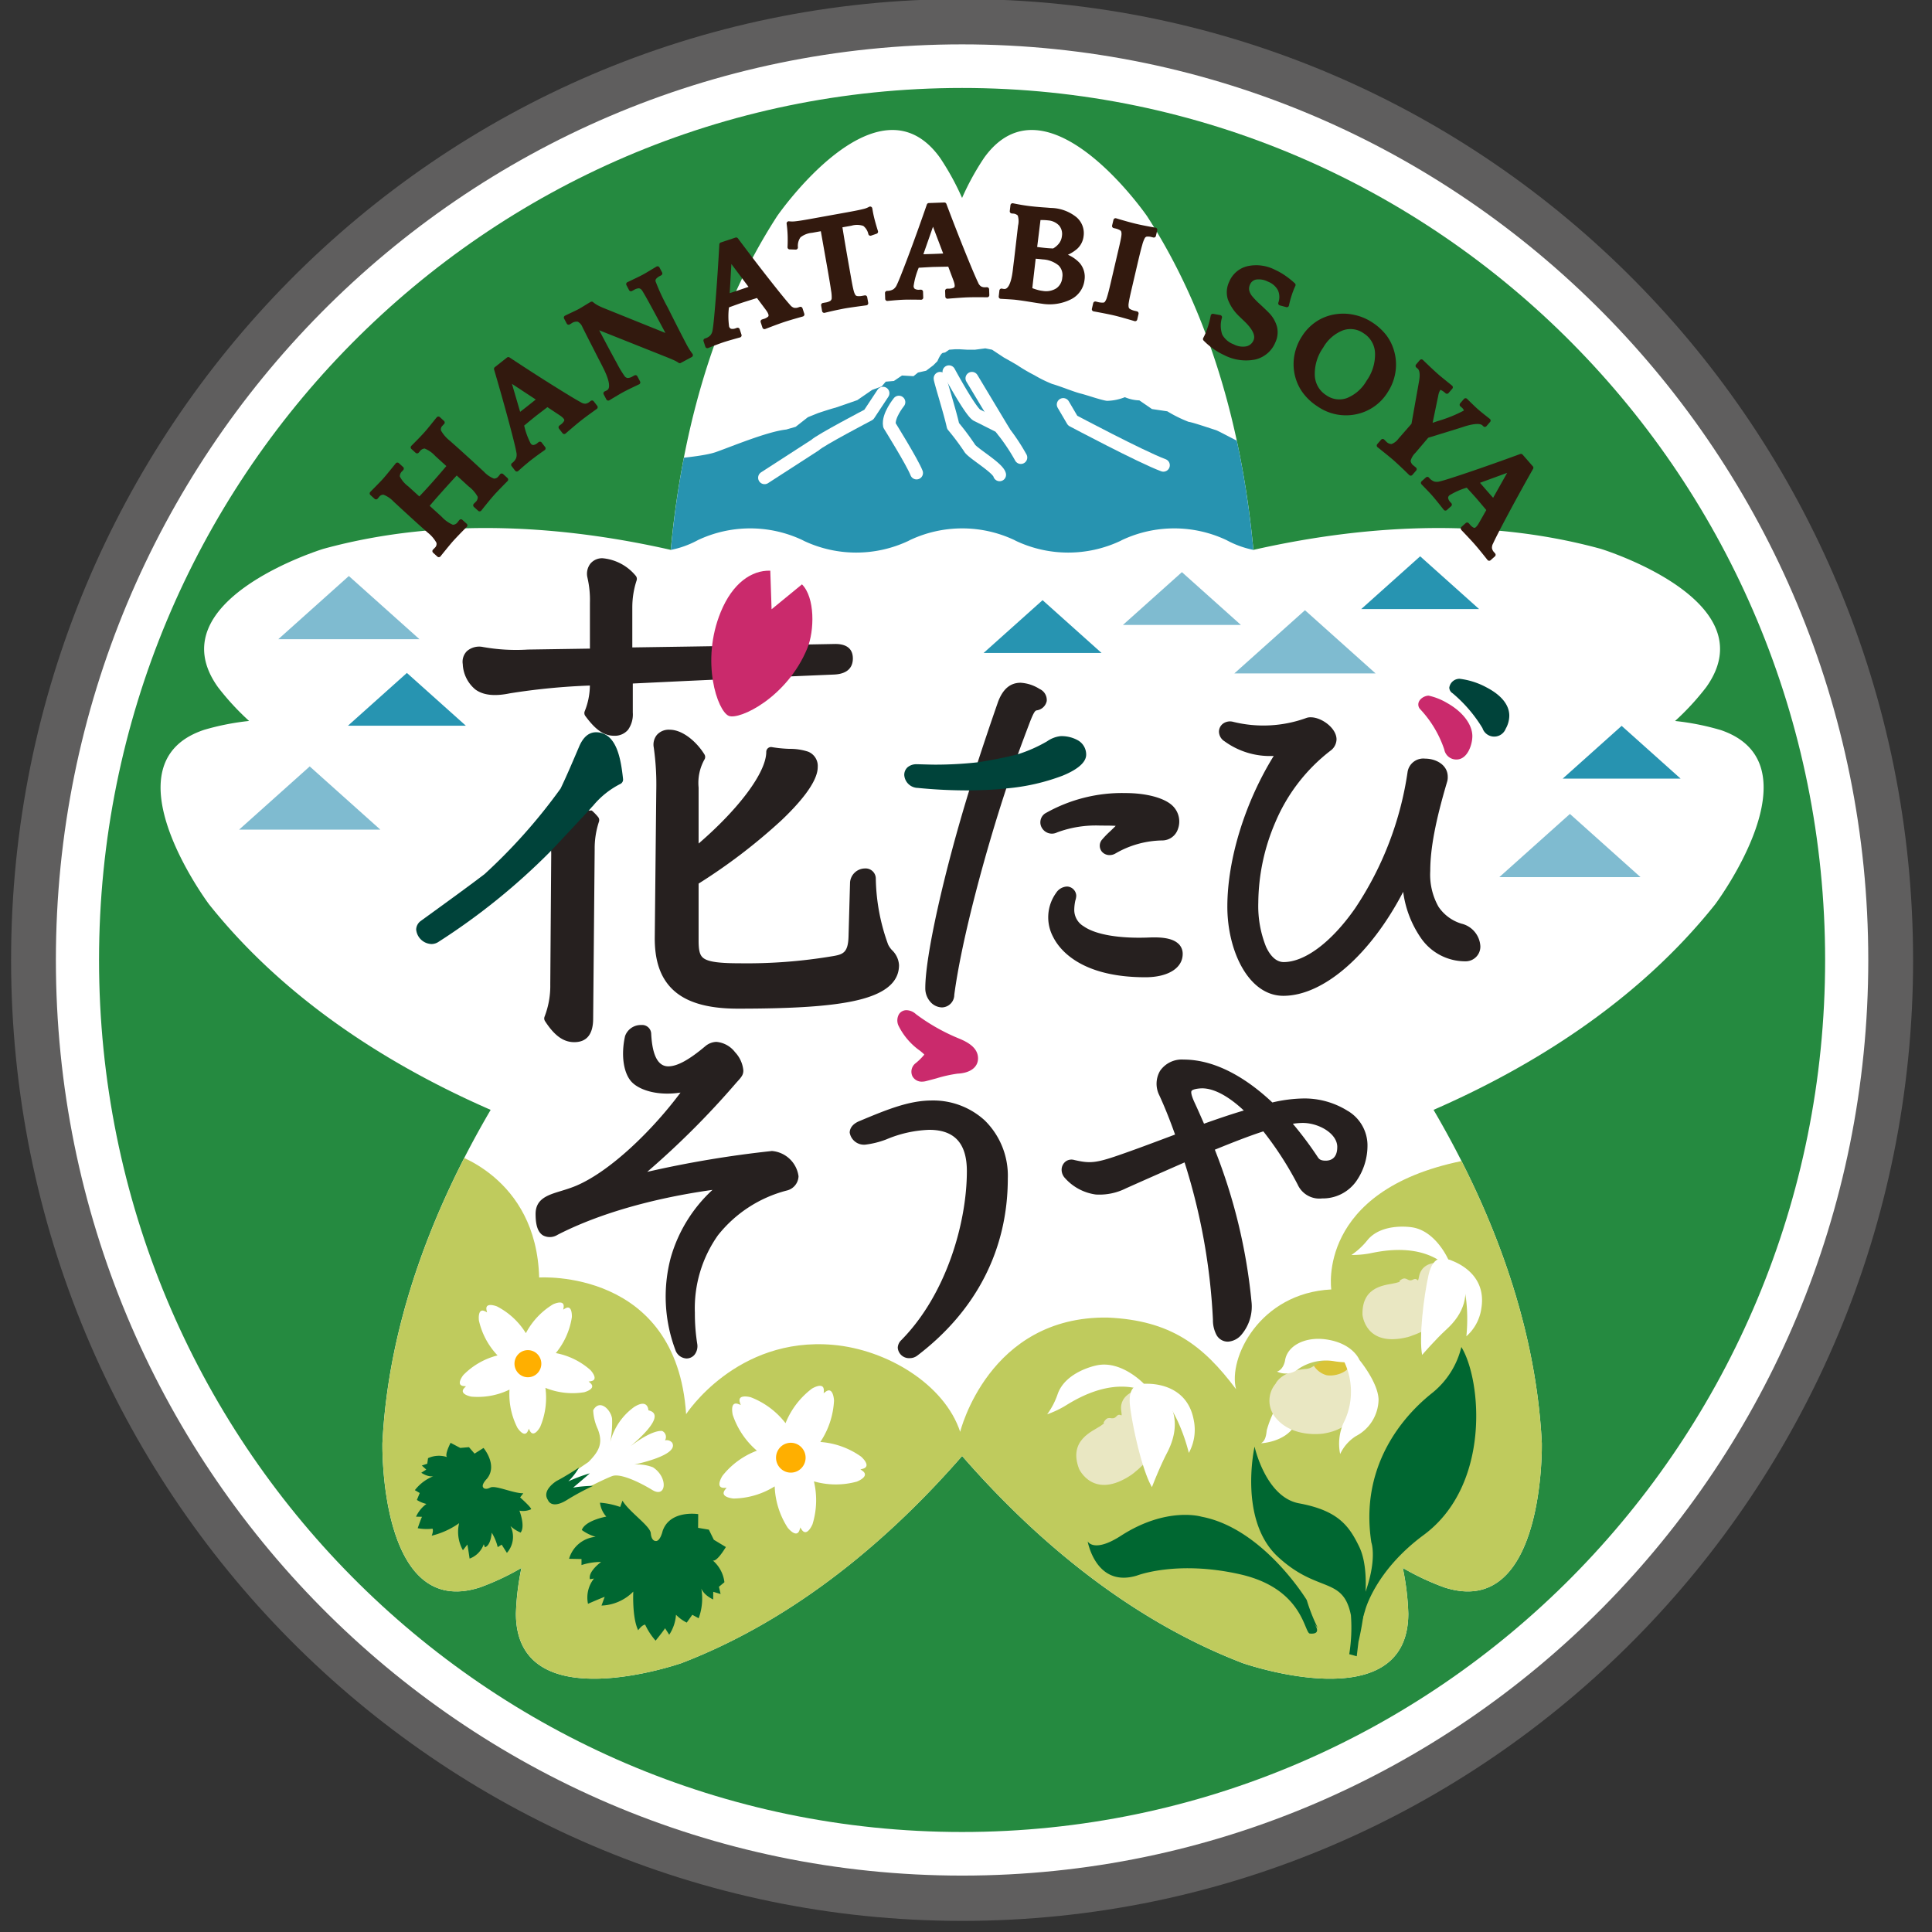 <svg xmlns="http://www.w3.org/2000/svg" xmlns:xlink="http://www.w3.org/1999/xlink" width="232" height="232" viewBox="0 0 232 232">
  <rect x="0" y="0" width="232" height="232" fill="#333333" stroke="none"/>
  <defs>
    <clipPath id="clip-path">
      <rect id="長方形_16" data-name="長方形 16" width="232" height="232" transform="translate(784 140)" fill="none" stroke="red" stroke-width="1"/>
    </clipPath>
    <clipPath id="clip-path-2">
      <path id="パス_645" data-name="パス 645" d="M45.439,120.074c0,61.093,49.016,110.618,109.482,110.618S264.4,181.166,264.4,120.074,215.385,9.454,154.921,9.454,45.439,58.979,45.439,120.074" transform="translate(-45.439 -9.454)" fill="none"/>
    </clipPath>
    <clipPath id="clip-path-3">
      <rect id="長方形_14" data-name="長方形 14" width="268.505" height="240.037" fill="none"/>
    </clipPath>
    <clipPath id="clip-path-4">
      <path id="パス_690" data-name="パス 690" d="M173.3,35.928a31.213,31.213,0,0,0-2.659,4.839,31.215,31.215,0,0,0-2.659-4.839c-7.522-10.425-19.551,7.022-19.551,7.022-8.222,12.714-11.594,27.438-12.774,40.078-12.269-2.78-27.188-4.1-41.712-.124,0,0-20.14,6.165-12.654,16.616a30.994,30.994,0,0,0,3.732,4.051,30.5,30.5,0,0,0-5.376,1.06c-12.138,4.005.565,20.957.565,20.957,9.438,11.846,22.276,19.644,33.82,24.685-6.406,10.931-12.256,24.858-13,40.041,0,0-.421,21.259,11.73,17.294a30.65,30.65,0,0,0,4.967-2.334,31.37,31.37,0,0,0-.664,5.494c.02,12.9,19.9,5.933,19.9,5.933,14.064-5.407,25.368-15.331,33.68-24.864,8.311,9.533,19.616,19.457,33.68,24.864,0,0,19.881,6.969,19.9-5.933a31.37,31.37,0,0,0-.664-5.494,30.628,30.628,0,0,0,4.967,2.334c12.151,3.965,11.73-17.294,11.73-17.294-.747-15.183-6.6-29.11-13-40.041,11.545-5.041,24.382-12.839,33.82-24.685,0,0,12.7-16.952.566-20.957a30.5,30.5,0,0,0-5.377-1.06,30.983,30.983,0,0,0,3.733-4.051C267.476,89.069,247.336,82.9,247.336,82.9c-14.524-3.974-29.444-2.656-41.714.124-1.181-12.64-4.553-27.364-12.774-40.078,0,0-7.131-10.343-13.846-10.344-2.006,0-3.975.923-5.705,3.321" transform="translate(-74.39 -32.607)" fill="none"/>
    </clipPath>
  </defs>
  <g id="マスクグループ_1" data-name="マスクグループ 1" transform="translate(-784 -140)" clip-path="url(#clip-path)">
    <g id="グループ_54" data-name="グループ 54" transform="translate(767.77 139.887)">
      <g id="グループ_47" data-name="グループ 47" transform="translate(21.691 4.56)">
        <g id="グループ_46" data-name="グループ 46" clip-path="url(#clip-path-2)">
          <path id="パス_644" data-name="パス 644" d="M268.464,201.688a20.987,20.987,0,0,0-41.8-.264C210.393,202.411,197.5,216.171,197.5,233a31.993,31.993,0,0,0,3.235,14.071,30.5,30.5,0,0,0-22.385,23.189A14.5,14.5,0,0,0,162,274.633a24.11,24.11,0,0,0-37.388,2.588,29.413,29.413,0,0,0-39.968-1.655c-.739-13.728-10.233-23.924-24.229-25.114,3.905-5.2,6.129-13.932,6.129-19.053A27.781,27.781,0,0,0,38.91,203.474q-1.066,0-2.112.081c.011-.283.018-.568.018-.853a20.255,20.255,0,0,0-20.15-20.36,20,20,0,0,0-14.7,6.432L0,218.563.823,333.632h94.09a30.565,30.565,0,0,0,13.884,0H268.5V201.7Z" transform="translate(-21.691 -98.953)" fill="#95b785"/>
        </g>
      </g>
      <g id="グループ_49" data-name="グループ 49">
        <g id="グループ_48" data-name="グループ 48" clip-path="url(#clip-path-3)">
          <path id="パス_646" data-name="パス 646" d="M265.182,115.39c0,63.728-51.13,115.389-114.2,115.389s-114.2-51.662-114.2-115.389S87.908,0,150.98,0s114.2,51.662,114.2,115.389" transform="translate(-19.221 -0.001)" fill="#5f5e5e"/>
          <path id="パス_647" data-name="パス 647" d="M265.694,121.229c0,60.723-48.719,109.95-108.818,109.95S48.057,181.952,48.057,121.229s48.72-109.95,108.818-109.95,108.818,49.226,108.818,109.95" transform="translate(-25.116 -5.839)" fill="#fff"/>
          <path id="パス_648" data-name="パス 648" d="M266.185,126.848c0,57.832-46.4,104.714-103.637,104.714S58.912,184.68,58.912,126.848s46.4-104.714,103.636-104.714S266.185,69.016,266.185,126.848" transform="translate(-30.789 -11.458)" fill="#258a40"/>
          <path id="パス_649" data-name="パス 649" d="M261.633,104.631a30.5,30.5,0,0,0-5.376-1.06,31,31,0,0,0,3.732-4.051C267.476,89.069,247.336,82.9,247.336,82.9c-14.525-3.974-29.444-2.656-41.714.124-1.181-12.64-4.553-27.364-12.774-40.078,0,0-12.029-17.447-19.551-7.022a31.161,31.161,0,0,0-2.659,4.839,31.215,31.215,0,0,0-2.659-4.839c-7.522-10.425-19.551,7.022-19.551,7.022-8.221,12.714-11.594,27.438-12.774,40.077-12.27-2.779-27.188-4.1-41.712-.123,0,0-20.14,6.165-12.654,16.616a31,31,0,0,0,3.732,4.051,30.513,30.513,0,0,0-5.377,1.06c-12.138,4.006.566,20.957.566,20.957,9.438,11.846,22.276,19.644,33.82,24.685-6.407,10.931-12.257,24.858-13,40.041,0,0-.421,21.259,11.729,17.294a30.628,30.628,0,0,0,4.967-2.334,31.391,31.391,0,0,0-.664,5.494c.02,12.9,19.9,5.933,19.9,5.933,14.063-5.407,25.368-15.331,33.68-24.864,8.311,9.533,19.616,19.457,33.68,24.864,0,0,19.881,6.969,19.9-5.933a31.431,31.431,0,0,0-.664-5.494,30.651,30.651,0,0,0,4.967,2.334c12.151,3.965,11.73-17.294,11.73-17.294-.748-15.183-6.6-29.11-13-40.041,11.544-5.041,24.382-12.839,33.82-24.685,0,0,12.7-16.951.566-20.957" transform="translate(-38.879 -16.88)" fill="#fff"/>
        </g>
      </g>
      <g id="グループ_51" data-name="グループ 51" transform="translate(35.511 15.727)">
        <g id="グループ_50" data-name="グループ 50" clip-path="url(#clip-path-4)">
          <path id="パス_650" data-name="パス 650" d="M235.311,288.228c-17.5,3.569-15.692,15.427-15.692,15.427-8.611.428-12.422,8.272-11.434,11.981-3.953-5.278-7.854-8.274-15.434-8.606-14.3-.19-17.695,13.722-17.695,13.722-1.88-5.688-8.767-9.873-15.26-10.444-11.617-1.021-17.65,8.323-17.65,8.323-1.151-17.542-17.648-16.411-17.648-16.411-.324-12.214-10.6-14.972-10.6-14.972-13.256,3.267-32.17,12.694-30.518,17.118,23.729,63.52,92.01,63.119,92.01,63.119,70.249-3.4,89.912-51.35,89.447-65.4-.575-17.367-29.528-13.858-29.528-13.858" transform="translate(-79.036 -164.428)" fill="#bfcb5d"/>
          <path id="パス_651" data-name="パス 651" d="M177.507,360.472s3.408-1.745,4.348-2.073,3.108.655,4.794,1.679,1.927-1.516.079-2.722a5.04,5.04,0,0,0-3.446-.086s6.683-1.145,5.757-2.858a.843.843,0,0,0-.873-.29.794.794,0,0,0-.315-1.122s-1.264-.378-4.787,2.6c0,0,5.913-4.458,3.11-5.09,0,0-.023-1.471-1.721-.391a7.483,7.483,0,0,0-2.857,4.192,12.305,12.305,0,0,0,.219-2.784c-.115-1.042-1.473-2.463-2.268-1.023a5.938,5.938,0,0,0,.56,2.275c.628,1.657.2,2.6-1.135,3.941l-2.781,1.9Z" transform="translate(-127.596 -196.769)" fill="#fff"/>
          <path id="パス_652" data-name="パス 652" d="M171.614,369.507s.363,1.127,2.183.051a29.967,29.967,0,0,1,3.237-1.754,15.372,15.372,0,0,0-2.4.213s1.467-1.231,2.006-1.719a19.388,19.388,0,0,0-2.58.963,7.546,7.546,0,0,0,1.285-1.655s-1.8,1.165-2.647,1.58c0,0-1.908,1.124-1.082,2.322" transform="translate(-125.094 -204.991)" fill="#006731"/>
          <path id="パス_653" data-name="パス 653" d="M146.6,364.853s.2.285.814-.031,2.74.7,3.965.685l-.383.495s1.333,1.179,1.328,1.42a2.322,2.322,0,0,1-1.41.172s.735,1.871.145,2.632a4.181,4.181,0,0,1-1.217-.78,2.911,2.911,0,0,1-.432,3.219l-.629-.99-.475.3a5.97,5.97,0,0,0-.719-1.736s-.09,1.525-.812,1.751l-.145-.361a2.838,2.838,0,0,1-1.7,1.723s-.208-1.455-.27-1.688l-.531.684a4.5,4.5,0,0,1-.457-3.248,9.573,9.573,0,0,1-3.294,1.5s.241-.546.1-.839a6.068,6.068,0,0,1-1.778-.058s.378-1.112.517-1.371l-.717-.015a3.835,3.835,0,0,1,1.247-1.529,3.708,3.708,0,0,1-1.147-.479l.343-.833-.586-.341a5.27,5.27,0,0,1,2.544-1.791s-.593.451-1.773-.3l.6-.383-.535-.485.655-.218.091-.665a3.1,3.1,0,0,1,2.337-.113s-.478-.011.371-1.732l1.164.615,1.044-.093.672.777,1.076-.682s1.745,2.058.41,3.7c0,0-.762.747-.415,1.083" transform="translate(-107.821 -201.805)" fill="#006731"/>
          <path id="パス_654" data-name="パス 654" d="M187.476,378.68s-.445-.034-.513-.918-2.594-2.555-3.4-3.915l-.277.755a9.432,9.432,0,0,0-2.427-.512,3.048,3.048,0,0,0,.76,1.671s-2.517.446-2.942,1.608a5.361,5.361,0,0,0,1.661.819,3.665,3.665,0,0,0-3.189,2.638l1.492.03,0,.725a7.463,7.463,0,0,1,2.359-.372s-1.588,1.123-1.348,2.072l.488-.082a3.674,3.674,0,0,0-.719,3.033s1.712-.747,2.005-.835l-.383,1.046a5.627,5.627,0,0,0,3.817-1.676s-.159,3.111.586,4.644c0,0,.428-.633.837-.678a7.949,7.949,0,0,0,1.256,1.923s.949-1.164,1.135-1.491l.5.781a4.954,4.954,0,0,0,.815-2.4,4.777,4.777,0,0,0,1.288.944l.671-.938.762.417a6.89,6.89,0,0,0,.227-4.01s-.089.957,1.514,1.755l.011-.921.883.264-.2-.869.658-.546a4.069,4.069,0,0,0-1.446-2.655s.332.521,1.622-1.572l-1.445-.871-.6-1.215-1.292-.219.014-1.646s-3.4-.544-4.275,2.033c0,0-.3,1.342-.892,1.186" transform="translate(-128.094 -209.257)" fill="#006731"/>
          <path id="パス_655" data-name="パス 655" d="M162.417,325.179a2.367,2.367,0,0,0-.331.2,2.448,2.448,0,0,0,.06-.385c.037-.891-1.282-.258-1.282-.258a8.855,8.855,0,0,0-3.26,3.463,8.821,8.821,0,0,0-3.48-3.219s-1.358-.542-1.261.345a2.4,2.4,0,0,0,.085.38,2.375,2.375,0,0,0-.344-.176c-.828-.311-.639,1.152-.639,1.152a8.889,8.889,0,0,0,2.237,4.188,8.754,8.754,0,0,0-4.1,2.348s-.929,1.138-.064,1.319a2.376,2.376,0,0,0,.384.035,2.4,2.4,0,0,0-.272.276c-.548.7.887.969.887.969a8.675,8.675,0,0,0,4.6-.842,8.869,8.869,0,0,0,.947,4.576s.783,1.244,1.221.47a2.464,2.464,0,0,0,.152-.358,2.356,2.356,0,0,0,.176.347c.489.743,1.187-.553,1.187-.553a8.929,8.929,0,0,0,.629-4.691,8.671,8.671,0,0,0,4.656.525s1.413-.369.819-1.028a2.393,2.393,0,0,0-.29-.257,2.338,2.338,0,0,0,.38-.062c.851-.24-.154-1.311-.154-1.311a8.662,8.662,0,0,0-4.163-2.042,8.88,8.88,0,0,0,1.928-4.306s.09-1.473-.715-1.105m-5.527,6.347a.553.553,0,0,0,.166-.5.539.539,0,0,0,.52-.041.925.925,0,0,0,.127-.1.905.905,0,0,0,.121.085.54.54,0,0,0,.522,0,.553.553,0,0,0,.2.488s.02.016.058.042a.948.948,0,0,0-.041.136.479.479,0,0,1-.241.846.108.108,0,0,1-.162.128.471.471,0,0,1-.87.03.877.877,0,0,0-.141.007.618.618,0,0,0-.026-.067.544.544,0,0,0-.419-.314.555.555,0,0,0,.122-.513.913.913,0,0,0-.052-.137.887.887,0,0,0,.116-.089" transform="translate(-113.736 -183.721)" fill="#fff"/>
          <path id="パス_656" data-name="パス 656" d="M166.3,337a1.64,1.64,0,0,1-.28,2.286A1.6,1.6,0,0,1,163.76,339a1.64,1.64,0,0,1,.279-2.286A1.6,1.6,0,0,1,166.3,337" transform="translate(-120.919 -189.858)" fill="#ffaf00"/>
          <path id="パス_657" data-name="パス 657" d="M232.237,355.536a2.636,2.636,0,0,0-.347-.247,2.658,2.658,0,0,0,.41-.111c.9-.362-.317-1.417-.317-1.417a9.6,9.6,0,0,0-4.9-1.762,9.833,9.833,0,0,0,1.645-4.975s-.069-1.622-.908-1.127a2.614,2.614,0,0,0-.339.257,2.676,2.676,0,0,0,.021-.428c-.062-.979-1.432-.132-1.432-.132a9.753,9.753,0,0,0-3.165,4.146,9.664,9.664,0,0,0-4.168-3.11s-1.548-.435-1.341.524a2.628,2.628,0,0,0,.137.406,2.591,2.591,0,0,0-.4-.152c-.941-.245-.567,1.335-.567,1.335a9.721,9.721,0,0,0,2.9,4.3,9.571,9.571,0,0,0-4.129,3.01s-.888,1.352.079,1.45a2.6,2.6,0,0,0,.424-.006,2.564,2.564,0,0,0-.266.334c-.52.829,1.081.957,1.081.957a9.563,9.563,0,0,0,4.948-1.46,9.8,9.8,0,0,0,1.561,4.964s1,1.271,1.39.372a2.672,2.672,0,0,0,.125-.41,2.592,2.592,0,0,0,.232.359c.62.756,1.235-.743,1.235-.743a9.772,9.772,0,0,0,.169-5.142,9.54,9.54,0,0,0,5.146.031s1.505-.568.78-1.221m-8.788-2.772a.6.6,0,0,0,.572-.055.608.608,0,0,0,.274.51,1.021,1.021,0,0,0,.161.081.985.985,0,0,0-.031.161.528.528,0,0,1-.167.953.774.774,0,0,0-.015.077,1.019,1.019,0,0,0-.154.02.518.518,0,0,1-.949.134.929.929,0,0,0-.139.021.946.946,0,0,0-.061-.129.6.6,0,0,0-.5-.294.611.611,0,0,0,.075-.576,1.039,1.039,0,0,0-.069-.139.737.737,0,0,0,.054-.056.61.61,0,0,0,.125-.566.6.6,0,0,0,.565-.106.944.944,0,0,0,.114-.114.963.963,0,0,0,.14.079" transform="translate(-147.857 -194.455)" fill="#fff"/>
          <path id="パス_658" data-name="パス 658" d="M232.556,362.07a1.765,1.765,0,0,1-2.4.739,1.8,1.8,0,0,1-.732-2.425,1.764,1.764,0,0,1,2.4-.739,1.8,1.8,0,0,1,.732,2.424" transform="translate(-155.307 -201.796)" fill="#ffaf00"/>
          <path id="パス_659" data-name="パス 659" d="M334.795,390.429s1.082,1.35-.506,1.21c-.7-.062-.779-5.4-8.387-7.117s-12.38.154-12.38.154c-4.941,1.5-5.916-4.106-5.916-4.106s.725,1.436,4-.677c5.512-3.552,9.674-2.286,9.674-2.286,7.406,1.4,12.634,10.006,12.634,10.006a21.724,21.724,0,0,0,1.334,3.374" transform="translate(-196.277 -211.091)" fill="#006731"/>
          <path id="パス_660" data-name="パス 660" d="M375.614,367.23s1.185-4.741,7.034-9.062c8.087-5.974,6.953-18.619,4.529-22.575a10.1,10.1,0,0,1-3.385,5.423c-1.42,1.14-9.108,7.185-7.423,18.05,0,0,.743,2.016-.816,6.246l-1.559,4.23.923.027Z" transform="translate(-230.973 -189.454)" fill="#006731"/>
          <path id="パス_661" data-name="パス 661" d="M361.627,383.814s1.909-7.635.085-11.4c-1.216-2.51-2.536-4.344-7.22-5.208-4.017-.741-5.345-6.81-5.345-6.81s-1.978,8.822,2.815,13.241,7.8,2.293,8.754,6.993a19.993,19.993,0,0,1-.2,4.69l.9.25Z" transform="translate(-217.776 -202.295)" fill="#006731"/>
          <path id="パス_662" data-name="パス 662" d="M353.381,349.425a12.536,12.536,0,0,0-1.473,3.339c-.1,1.064-.362,1.345-.676,1.547,0,0,2.864-.11,4.054-2.154Z" transform="translate(-219.077 -196.615)" fill="#fff"/>
          <path id="パス_663" data-name="パス 663" d="M365.849,338.356s-1.933.38-2.327,1.531c0,0,2.6,2.866,5.244-.548l-.349-1.221Z" transform="translate(-225.5 -190.761)" fill="#d9c438"/>
          <path id="パス_664" data-name="パス 664" d="M363.362,340.825s2.664,6.263-3.579,7.256c0,0-3.753.594-5.759-1.948a3.165,3.165,0,0,1,.03-4.043s.6-1.464,3.528-1.764a1.776,1.776,0,0,0,1.063-.383,2.663,2.663,0,0,0,1.487,1.117c.928.206,2.668-.264,3.016-1.426Z" transform="translate(-220.154 -191.546)" fill="#e9e7c2"/>
          <path id="パス_665" data-name="パス 665" d="M373.3,338.743s2.232,2.684,2.3,4.748a5.037,5.037,0,0,1-2.717,4.4,5.077,5.077,0,0,0-1.893,2.151,6.068,6.068,0,0,1,.547-4.023,8.37,8.37,0,0,0-.2-7.334Z" transform="translate(-229.339 -191.054)" fill="#fff"/>
          <path id="パス_666" data-name="パス 666" d="M365.13,336.091s-.759-2-4.007-2.464c-2.524-.358-4.647.758-4.921,2.51,0,0-.154,1.1-.971,1.357a2.44,2.44,0,0,0,2.623-.356,5.906,5.906,0,0,1,4.241-.891s2.222.385,3.036-.155" transform="translate(-221.167 -188.402)" fill="#fff"/>
          <path id="パス_667" data-name="パス 667" d="M385.58,309.565s-1.5-3.453-4.377-3.862c0,0-3.587-.6-5.343,1.561a8.554,8.554,0,0,1-1.911,1.764,11.726,11.726,0,0,0,2.092-.17c1.064-.194,5.989-1.453,9.337,1.492Z" transform="translate(-230.949 -173.941)" fill="#fff"/>
          <path id="パス_668" data-name="パス 668" d="M383.534,316.216c-.207,1.031-.084.06-.729.4s-.741-.422-1.4-.011.347.133-.657.411-4.088.208-4.015,3.8c0,0,.3,4,5.453,2.7,0,0,6.419-1.828,6.117-6.273,0,0,.179-1.534-1.926-2.632,0,0-2.439-.409-2.844,1.608" transform="translate(-232.405 -178.573)" fill="#e9e7c2"/>
          <path id="パス_669" data-name="パス 669" d="M394.736,313.645c-.359-.092-1.793-.748-2.378,1.91s-1.156,7.478-.76,9.555c0,0,1.6-1.861,2.939-3.082,2-1.825,2.974-4.193,1.67-7.019,0,0-.622-1.147-1.471-1.364" transform="translate(-240.105 -178.021)" fill="#fff"/>
          <path id="パス_670" data-name="パス 670" d="M398.315,313.793s4.735,1.242,3.972,5.88a5.467,5.467,0,0,1-1.8,3.347s.833-6.861-2.169-9.227" transform="translate(-243.684 -178.169)" fill="#fff"/>
          <path id="パス_671" data-name="パス 671" d="M310.135,348.7c.16,1.088-.061.09-.576.655s-.878-.148-1.379.492.388.006-.5.641-3.947,1.676-2.609,5.176c0,0,1.706,3.823,6.315.695,0,0,5.666-4.107,3.8-8.369,0,0-.365-1.572-2.822-1.895,0,0-2.542.476-2.23,2.605" transform="translate(-194.776 -194.891)" fill="#e9e7c2"/>
          <path id="パス_672" data-name="パス 672" d="M319.888,344.759c-.386.039-2.027-.09-1.665,2.734s1.5,7.768,2.622,9.668c0,0,.921-2.407,1.8-4.088,1.319-2.513,1.446-5.194-.833-7.5a3.145,3.145,0,0,0-1.928-.812" transform="translate(-201.798 -194.196)" fill="#fff"/>
          <path id="パス_673" data-name="パス 673" d="M309.038,342.282s-2.689-2.857-5.666-2.222c0,0-3.739.7-4.7,3.458a9.038,9.038,0,0,1-1.257,2.423,12.326,12.326,0,0,0,2-.92c.978-.574,5.376-3.585,9.707-1.894Z" transform="translate(-190.949 -191.719)" fill="#fff"/>
          <path id="パス_674" data-name="パス 674" d="M321.767,344.752s5.093-.484,5.979,4.352a5.749,5.749,0,0,1-.593,3.94s-1.6-7.046-5.386-8.292" transform="translate(-203.678 -194.188)" fill="#fff"/>
          <path id="パス_675" data-name="パス 675" d="M323.562,142.679l-7.079,6.337h14.159Z" transform="translate(-200.916 -89.588)" fill="#7fbbd0"/>
          <path id="パス_676" data-name="パス 676" d="M383.494,138.736l-7.079,6.337h14.159Z" transform="translate(-232.238 -87.547)" fill="#2794b1"/>
          <path id="パス_677" data-name="パス 677" d="M288.511,149.657l-7.079,6.337H295.59Z" transform="translate(-182.597 -93.201)" fill="#2794b1"/>
          <path id="パス_678" data-name="パス 678" d="M434.177,180.948l-7.079,6.337h14.159Z" transform="translate(-258.727 -109.399)" fill="#2793b0"/>
          <path id="パス_679" data-name="パス 679" d="M112.473,143.643,104,151.231h16.953Z" transform="translate(-89.863 -90.087)" fill="#7fbbd0"/>
          <path id="パス_680" data-name="パス 680" d="M352.988,152.157l-8.477,7.588h16.953Z" transform="translate(-215.565 -94.495)" fill="#7fbbd0"/>
          <path id="パス_681" data-name="パス 681" d="M102.63,191.048l-8.477,7.588h16.953Z" transform="translate(-84.719 -114.628)" fill="#7fbbd0"/>
          <path id="パス_682" data-name="パス 682" d="M419.636,202.877l-8.477,7.588h16.953Z" transform="translate(-250.397 -120.751)" fill="#7fbbd0"/>
          <path id="パス_683" data-name="パス 683" d="M128.605,167.772l-7.079,6.337h14.159Z" transform="translate(-99.025 -102.578)" fill="#2794b1"/>
          <path id="パス_684" data-name="パス 684" d="M189.4,111.168a11.409,11.409,0,0,0,3.088-1.083l.2-.106a14.716,14.716,0,0,1,12.529,0l.2.106a14.716,14.716,0,0,0,12.529,0l.2-.106a14.716,14.716,0,0,1,12.529,0l.2.106a14.716,14.716,0,0,0,12.529,0l.2-.106a14.716,14.716,0,0,1,12.529,0l.2.106a11.384,11.384,0,0,0,3.068,1.079,125.352,125.352,0,0,1,9.38-8.863,19.286,19.286,0,0,1-2.278-1.205c-.38-.329-1.681-1.206-1.681-1.206a7.556,7.556,0,0,0-1.681-.328,17.582,17.582,0,0,1-2.6-.219c-1.518-.274-5.152-2.411-5.695-2.575s-2.765-.932-3.254-.986a15.915,15.915,0,0,1-2.549-1.261l-1.844-.273-1.519-1.041a4.746,4.746,0,0,1-1.736-.383,6.011,6.011,0,0,1-2.17.438c-.759-.11-2.278-.658-3.145-.877s-2.44-.877-3.417-1.151a15.172,15.172,0,0,1-2.115-1.041,20.12,20.12,0,0,1-2.061-1.206c-.542-.329-1.627-.931-1.627-.931l-1.41-.932-.813-.164-1.247.164h-.922l-.922-.055h-.542l-.705.055-.488.329-.271.055c-.271.055-.651.986-.651.986l-.488.493-.868.658-.976.219-.542.438-1.383-.082-.976.658-.976.082-.488.575-1.139.411-1.79,1.233-2.6.9c-.651.164-2.115.657-2.115.657l-1.22.493-1.465,1.151-1.139.329c-2.278.246-6.589,2.055-8.46,2.712s-7.565.987-7.565.987a5.563,5.563,0,0,1-3.01.9c-1.952.082-3.02.116-6.833,1.767-1.4.6,9.317,6.274,12.023,8.086" transform="translate(-128.148 -60.743)" fill="#2793b0"/>
          <path id="パス_685" data-name="パス 685" d="M240.55,98.133l-1.7,2.573s-5.871,3.073-6.437,3.645l-6.083,3.931" transform="translate(-153.8 -66.528)" fill="none" stroke="#fff" stroke-linecap="round" stroke-linejoin="round" stroke-width="1.546"/>
          <path id="パス_686" data-name="パス 686" d="M272.712,92.8s2.63,4.865,3.372,5.215c.306.145,2.711,1.36,2.711,1.36a23.989,23.989,0,0,1,2.547,3.717" transform="translate(-178.04 -63.767)" fill="none" stroke="#fff" stroke-linecap="round" stroke-linejoin="round" stroke-width="1.546"/>
          <path id="パス_687" data-name="パス 687" d="M258.852,100.356s-1.344,1.644-1.132,2.787c0,0,2.759,4.431,3.254,5.718" transform="translate(-170.193 -67.679)" fill="none" stroke="#fff" stroke-linecap="round" stroke-linejoin="round" stroke-width="1.546"/>
          <path id="パス_688" data-name="パス 688" d="M270.489,94.429c0,.286,1.2,4.074,1.556,5.718a30.748,30.748,0,0,1,1.981,2.645c.283.572,3.4,2.359,3.607,3.216" transform="translate(-176.878 -64.61)" fill="none" stroke="#fff" stroke-linecap="round" stroke-linejoin="round" stroke-width="1.546"/>
          <line id="線_1" data-name="線 1" x2="3.82" y2="6.361" transform="translate(97.431 29.818)" fill="none" stroke="#fff" stroke-linecap="round" stroke-linejoin="round" stroke-width="1.546"/>
          <path id="パス_689" data-name="パス 689" d="M301.459,100.949l1.132,1.93s8.205,4.36,10.893,5.36" transform="translate(-193.064 -67.986)" fill="none" stroke="#fff" stroke-linecap="round" stroke-linejoin="round" stroke-width="1.546"/>
        </g>
      </g>
      <g id="グループ_53" data-name="グループ 53">
        <g id="グループ_52" data-name="グループ 52" clip-path="url(#clip-path-3)">
          <path id="パス_691" data-name="パス 691" d="M197.06,270.566a128.485,128.485,0,0,0-14.93,2.5,101.146,101.146,0,0,0,10.727-10.734c.622-.677.818-.917.818-1.452a3.685,3.685,0,0,0-.995-2.184,3.161,3.161,0,0,0-2.25-1.24,2.176,2.176,0,0,0-1.322.52c-1.96,1.651-3.374,2.419-4.449,2.419-1.233,0-1.922-1.318-2.048-3.917a1.086,1.086,0,0,0-1.194-1.046,2,2,0,0,0-1.944,1.325c-.526,2.343-.172,4.595.881,5.6.964.926,3.095,1.6,5.777,1.189-3.314,4.456-8.4,9.45-12.563,11.2-.637.264-1.264.456-1.817.625-1.555.474-3.023.921-3.023,2.755,0,1.366.279,2.18.878,2.561a1.742,1.742,0,0,0,1.758-.062l.011-.006c6.449-3.309,14.2-4.779,18.593-5.388a17.638,17.638,0,0,0-5.009,8.135,18.215,18.215,0,0,0,.543,11.051l.007.018a1.486,1.486,0,0,0,1.344,1.039,1.256,1.256,0,0,0,.949-.435,1.67,1.67,0,0,0,.335-1.337,22.971,22.971,0,0,1-.281-3.725,15.172,15.172,0,0,1,2.764-9.288,15.481,15.481,0,0,1,8.263-5.38,1.829,1.829,0,0,0,1.42-1.715,3.511,3.511,0,0,0-3.245-3.038" transform="translate(-88.183 -132.232)" fill="#26201f"/>
          <path id="パス_692" data-name="パス 692" d="M262.461,256.611l.293.246a1.834,1.834,0,0,1,.218.216,7.338,7.338,0,0,1-1.03,1.023,1.283,1.283,0,0,0-.4,1.568,1.26,1.26,0,0,0,1.157.655,1.939,1.939,0,0,0,.472-.062c.424-.108.847-.221,1.255-.332a16.178,16.178,0,0,1,2.541-.567c1.516-.067,2.457-.769,2.457-1.832,0-1.3-1.263-1.973-2.364-2.418a23.465,23.465,0,0,1-5.1-2.9,1.713,1.713,0,0,0-1.126-.468,1.059,1.059,0,0,0-.892.463,1.5,1.5,0,0,0-.076,1.38,8.042,8.042,0,0,0,2.591,3.028" transform="translate(-135.749 -130.319)" fill="#ca2a6c"/>
          <path id="パス_693" data-name="パス 693" d="M264.02,276.666a9.146,9.146,0,0,0-6.4-2.448c-2.635,0-5.138.97-8.655,2.451-1.1.43-1.219,1.126-1.219,1.406a1.74,1.74,0,0,0,1.862,1.447,10.512,10.512,0,0,0,2.471-.608l.008,0a14.444,14.444,0,0,1,5.2-1.173c3.047,0,4.528,1.623,4.528,4.961,0,6.14-2.44,14.8-7.891,20.309a1.325,1.325,0,0,0-.407.892,1.355,1.355,0,0,0,1.434,1.255,1.487,1.487,0,0,0,.916-.309h0c7.107-5.41,10.864-12.769,10.864-21.28a9.286,9.286,0,0,0-2.712-6.9" transform="translate(-129.481 -141.955)" fill="#26201f"/>
          <path id="パス_694" data-name="パス 694" d="M335.435,270.211a9.757,9.757,0,0,0-5.441-1.509,17.464,17.464,0,0,0-3.642.478c-2.544-2.4-6.393-5.151-10.665-5.151a3.163,3.163,0,0,0-2.82,1.358,3.074,3.074,0,0,0-.085,2.937c.633,1.371,1.268,2.953,1.889,4.709l-.8.3c-2.134.8-4.15,1.558-6,2.193-2.786.969-3.5.973-5.3.563a1.182,1.182,0,0,0-1.051.186,1.268,1.268,0,0,0-.472,1,1.477,1.477,0,0,0,.407.989,6.048,6.048,0,0,0,3.686,1.968,7.074,7.074,0,0,0,3.629-.739c2.028-.906,4.338-1.928,7.043-3.115a74.093,74.093,0,0,1,3.406,18.891,3.787,3.787,0,0,0,.436,1.844,1.548,1.548,0,0,0,1.378.789,2.313,2.313,0,0,0,1.648-.881,5.221,5.221,0,0,0,1.165-3.949,66.8,66.8,0,0,0-4.4-18.221c2.065-.84,4.057-1.629,5.826-2.2a40.355,40.355,0,0,1,4.124,6.392,2.856,2.856,0,0,0,2.941,1.66,4.918,4.918,0,0,0,4.07-2.037,7.467,7.467,0,0,0,1.369-4.47,4.832,4.832,0,0,0-2.334-3.987m-1.294,4.324c0,1.424-.865,1.636-1.381,1.636-.627,0-.8-.189-.953-.416a42.812,42.812,0,0,0-3-4.014,8.537,8.537,0,0,1,1.189-.1c1.918,0,4.147,1.262,4.147,2.889m-11.223-4.383c-1.584.466-3.213,1.027-4.779,1.585-.106-.24-.211-.477-.313-.71-.279-.633-.542-1.231-.809-1.8-.465-1-.437-1.319-.379-1.42.032-.056.2-.243,1.046-.308.076-.006.153-.009.232-.009,1.409,0,3.155.931,5,2.661" transform="translate(-157.336 -136.68)" fill="#26201f"/>
          <path id="パス_695" data-name="パス 695" d="M276.488,182.9c-2.4,7.245-5.347,17.961-6.247,24.786a1.518,1.518,0,0,1-1.476,1.515,1.908,1.908,0,0,1-1.388-.657,2.448,2.448,0,0,1-.617-1.658c0-3.846,2.2-13.742,5.274-23.742l1.018-3.38c.785-2.418,1.6-4.834,2.421-7.186l0-.009c.581-1.584,1.475-2.354,2.732-2.354a4.763,4.763,0,0,1,2.284.749,1.45,1.45,0,0,1,.853,1.45,1.425,1.425,0,0,1-1.206,1.117c-.173.035-.33.157-.823,1.427-.475,1.255-.964,2.548-1.429,3.836Z" transform="translate(-139.418 -88.115)" fill="#26201f"/>
          <path id="パス_696" data-name="パス 696" d="M273.72,189.789a25.073,25.073,0,0,0,6.745-1.526c1.3-.528,2.846-1.395,2.846-2.532a1.966,1.966,0,0,0-.937-1.687,3.988,3.988,0,0,0-2.165-.532,3.51,3.51,0,0,0-1.592.62,17.373,17.373,0,0,1-3.5,1.551c-2.43.625-4.834.969-4.834.969a46.439,46.439,0,0,1-5.05.281c-.405,0-.97-.016-1.424-.029-.348-.01-.648-.019-.818-.019a1.641,1.641,0,0,0-1.125.361,1.238,1.238,0,0,0-.4.942,1.664,1.664,0,0,0,1.6,1.539l.021,0a60.764,60.764,0,0,0,6.185.3s2.743-.018,4.454-.245" transform="translate(-136.65 -94.999)" fill="#00433a"/>
          <path id="パス_697" data-name="パス 697" d="M297.722,202.4a13.351,13.351,0,0,1,5.2-.818c.623,0,1.348,0,1.832.034-.226.232-.458.452-.684.668a10.424,10.424,0,0,0-.925.952,1.122,1.122,0,0,0-.051,1.476,1.212,1.212,0,0,0,.93.414,1.371,1.371,0,0,0,.724-.208h0a11.507,11.507,0,0,1,5.61-1.551,1.99,1.99,0,0,0,1.859-1.342,2.625,2.625,0,0,0-.655-2.842c-.981-.929-3.142-1.506-5.639-1.506a18.632,18.632,0,0,0-9.65,2.449l-.031.019-.028.023a1.291,1.291,0,0,0-.288,1.746,1.388,1.388,0,0,0,1.792.488" transform="translate(-154.548 -102.331)" fill="#26201f"/>
          <path id="パス_698" data-name="パス 698" d="M313.329,227.834c-.617-.6-1.738-.84-3.528-.763-3.574.145-6.435-.344-7.85-1.341a2.279,2.279,0,0,1-1.138-2.031,5.67,5.67,0,0,1,.124-1.052,2.217,2.217,0,0,0,.115-.586,1.149,1.149,0,0,0-1.1-1.111,1.635,1.635,0,0,0-1.319.764,5.009,5.009,0,0,0-.357,5.29c.724,1.455,3.253,4.84,11.072,4.84,2.725,0,4.485-1.1,4.485-2.8a1.65,1.65,0,0,0-.5-1.214" transform="translate(-155.582 -114.38)" fill="#26201f"/>
          <path id="パス_699" data-name="パス 699" d="M369.806,203.613a5.1,5.1,0,0,1-2.817-2.053,7.849,7.849,0,0,1-.987-4.287c0-2.678.624-5.983,2.025-10.716a1.764,1.764,0,0,0,.074-.608c0-1.41-1.4-2.17-2.72-2.17a1.913,1.913,0,0,0-2.095,1.557,39.741,39.741,0,0,1-6.321,16.439c-2.814,4.029-6.014,6.434-8.562,6.434-1.049,0-1.729-.991-2.115-1.823a13.142,13.142,0,0,1-.935-5.307,24.851,24.851,0,0,1,2.061-9.693,21.276,21.276,0,0,1,6.579-8.539,1.739,1.739,0,0,0,.754-1.38c0-1.341-1.776-2.652-3.1-2.652a1.482,1.482,0,0,0-.505.075,15.114,15.114,0,0,1-8.811.47,1.429,1.429,0,0,0-1.237.235,1.214,1.214,0,0,0-.465.957,1.4,1.4,0,0,0,.675,1.15,9.264,9.264,0,0,0,5.9,1.754c-3.451,5.575-5.568,12.416-5.568,18.105,0,5.259,2.516,10.7,6.727,10.7,4.832,0,10.467-4.945,14.388-12.486a12.669,12.669,0,0,0,2.174,5.608,6.451,6.451,0,0,0,5.279,2.734,1.764,1.764,0,0,0,1.814-1.833,2.959,2.959,0,0,0-2.2-2.671" transform="translate(-178.023 -92.568)" fill="#26201f"/>
          <path id="パス_700" data-name="パス 700" d="M391.049,175.1a13.2,13.2,0,0,1,2.849,4.8,1.459,1.459,0,0,0,1.459,1.193c1.349,0,1.91-1.822,1.91-2.8,0-1.409-1.155-2.933-3.014-3.976a7.474,7.474,0,0,0-2.234-.892c-.495,0-1.242.423-1.242,1.062a.809.809,0,0,0,.264.6Z" transform="translate(-204.233 -89.776)" fill="#ca2a6c"/>
          <path id="パス_701" data-name="パス 701" d="M403.113,170.3a9.016,9.016,0,0,0-3.3-1.073,1.243,1.243,0,0,0-1.242,1.062.822.822,0,0,0,.4.678,16.889,16.889,0,0,1,3.583,4.181,1.484,1.484,0,0,0,2.792.078,3.258,3.258,0,0,0,.431-1.565c0-1.273-.92-2.436-2.661-3.362" transform="translate(-208.306 -87.603)" fill="#00433a"/>
          <path id="パス_702" data-name="パス 702" d="M182.511,153.718l12.483-.528c1.855-.089,2.244-1.1,2.244-1.927,0-1.441-1.137-1.744-2.09-1.744h-.01l-12.687.234-5.088.081-6.609.1v-4.86a10.311,10.311,0,0,1,.516-3.185.584.584,0,0,0-.127-.582,5.834,5.834,0,0,0-3.933-2.08,1.817,1.817,0,0,0-1.506.667,2,2,0,0,0-.327,1.7l0,.01a11.857,11.857,0,0,1,.286,2.982v5.49l-7.44.114a22.481,22.481,0,0,1-5.323-.294l-.022,0a2.246,2.246,0,0,0-1.976.475,1.8,1.8,0,0,0-.507,1.57v.011a4.171,4.171,0,0,0,1.527,3.044c.944.681,2.292.828,4.122.451a78.8,78.8,0,0,1,9.614-.936,8.421,8.421,0,0,1-.621,3.09.585.585,0,0,0,.074.564c.916,1.234,1.966,2.375,3.43,2.375a2.078,2.078,0,0,0,1.7-.716,3.18,3.18,0,0,0,.571-2.069v-3.488l6.548-.313Z" transform="translate(-78.594 -72.076)" fill="#26201f"/>
          <path id="パス_703" data-name="パス 703" d="M227.05,208.393a2.7,2.7,0,0,1-.478-.685,24.155,24.155,0,0,1-1.479-7.9,1.223,1.223,0,0,0-1.3-1.236A1.816,1.816,0,0,0,222,200.246l-.182,6.485c-.052,1.976-.667,2.167-1.944,2.382l-.01,0a61.915,61.915,0,0,1-11.048.847c-2.444,0-3.7-.161-4.325-.556-.505-.317-.676-.865-.676-2.17v-6.844a68.35,68.35,0,0,0,9.948-7.6c1.987-1.884,4.355-4.52,4.355-6.379a1.843,1.843,0,0,0-1.168-1.868,6.993,6.993,0,0,0-2.225-.332,15.77,15.77,0,0,1-2.107-.207.57.57,0,0,0-.472.124.584.584,0,0,0-.207.447c0,2.44-3.226,6.783-8.124,11.007v-6.721a5.747,5.747,0,0,1,.686-3.344.585.585,0,0,0,.016-.636c-.876-1.43-2.56-2.969-4.186-2.969a1.894,1.894,0,0,0-1.532.631,1.846,1.846,0,0,0-.368,1.515,31.78,31.78,0,0,1,.3,5.165L198.55,206.8c-.03,2.739.628,4.757,2.011,6.169,1.607,1.641,4.209,2.439,7.957,2.439,6.734,0,11.064-.29,14.038-.94,3.583-.782,5.325-2.187,5.325-4.295a2.714,2.714,0,0,0-.831-1.782" transform="translate(-103.694 -94.173)" fill="#26201f"/>
          <path id="パス_704" data-name="パス 704" d="M223.816,143.955l-3.65,2.991-.155-4.633c-2.259-.072-4.534,1.513-5.948,4.952-2.439,5.933-.4,11.909.963,12.481,1.261.53,6.993-2.185,9.432-8.118.869-2.113.935-6.094-.642-7.673" transform="translate(-111.282 -73.67)" fill="#ca2a6c"/>
          <path id="パス_705" data-name="パス 705" d="M171.741,207.209l-.114,15.678a10.244,10.244,0,0,1-.686,3.887.587.587,0,0,0,.053.533c1.131,1.748,2.214,2.528,3.511,2.528,1.507,0,2.271-.957,2.271-2.84l.182-20.335a10.243,10.243,0,0,1,.516-3.307.585.585,0,0,0-.109-.561,6.73,6.73,0,0,0-.755-.777s-3.473.118-3.827.189-1.415.643-1.273,1.572c0,0,.248,3.222.23,3.433" transform="translate(-89.318 -104.577)" fill="#26201f"/>
          <path id="パス_706" data-name="パス 706" d="M154.742,196.924A78.536,78.536,0,0,1,141.39,207.7a1.531,1.531,0,0,1-.854.274,1.92,1.92,0,0,1-1.847-1.744,1.32,1.32,0,0,1,.549-1.027c3.182-2.305,5.67-4.107,7.662-5.625a66.965,66.965,0,0,0,9.132-10.277c.683-1.418,1.393-3.084,2.279-5.161l.007-.015c.735-1.592,1.7-1.649,2.36-1.554l.026,0c2.006.386,2.545,2.915,2.828,5.591a.582.582,0,0,1-.314.581,10.208,10.208,0,0,0-3.278,2.616c-.009.011-.019.021-.029.031-.1.1-.2.213-.3.334,0,0-4.5,4.841-4.87,5.195" transform="translate(-72.484 -94.498)" fill="#00433a"/>
          <path id="パス_707" data-name="パス 707" d="M127.537,113.444q.153-.161.451-.46.831-.841,1.111-1.155.352-.4,1.213-1.466l.294-.365.51.464-.117.132a1.052,1.052,0,0,0-.356.884,3.7,3.7,0,0,0,1.113,1.328l.255.232,1.241,1.128q.445-.466.872-.927t.834-.92q.382-.43.854-.975t1.03-1.208l-1.5-1.36a3.727,3.727,0,0,0-1.422-.982,1.032,1.032,0,0,0-.834.453l-.117.132-.51-.464q.523-.519.932-.943t.713-.766q.28-.314,1.018-1.235.258-.324.406-.5l.5.458c-.021.023-.044.048-.072.075s-.062.063-.1.109a.857.857,0,0,0-.254.878,4.439,4.439,0,0,0,1.15,1.337q.17.154.617.55t.729.653l1.195,1.086q.339.309.847.78t.683.631a3.5,3.5,0,0,0,1.306.887.9.9,0,0,0,.83-.385c.051-.057.088-.1.112-.132a1.029,1.029,0,0,0,.06-.085l.516.469q-.185.185-.518.524-.828.85-1.087,1.141-.289.325-.68.8t-.881,1.093l-.516-.469c.027-.03.063-.067.108-.109s.075-.073.092-.092a1,1,0,0,0,.335-.893,4.117,4.117,0,0,0-1.162-1.362l-.424-.386-1.2-1.1q-.526.568-.965,1.05t-.863.956q-.724.812-1.088,1.233t-.674.792l1.629,1.481a4.074,4.074,0,0,0,1.463,1.024.977.977,0,0,0,.843-.43c.017-.019.045-.055.084-.106s.07-.09.094-.117l.516.469q-.564.564-.989,1.007t-.706.757q-.265.3-1.011,1.215-.3.37-.466.581l-.516-.468c.028-.024.056-.05.085-.079s.071-.073.126-.135a.87.87,0,0,0,.256-.891,4.344,4.344,0,0,0-1.137-1.329q-.17-.154-.633-.565t-.752-.674l-1.206-1.1q-.317-.289-.8-.737t-.652-.6a3.654,3.654,0,0,0-1.331-.91.855.855,0,0,0-.818.355c-.044.05-.077.089-.1.117s-.043.054-.063.077Z" transform="translate(-66.655 -54.08)" fill="#32190e"/>
          <path id="パス_708" data-name="パス 708" d="M127.537,113.444q.153-.161.451-.46.831-.841,1.111-1.155.352-.4,1.213-1.466l.294-.365.51.464-.117.132a1.052,1.052,0,0,0-.356.884,3.7,3.7,0,0,0,1.113,1.328l.255.232,1.241,1.128q.445-.466.872-.927t.834-.92q.382-.43.854-.975t1.03-1.208l-1.5-1.36a3.727,3.727,0,0,0-1.422-.982,1.032,1.032,0,0,0-.834.453l-.117.132-.51-.464q.523-.519.932-.943t.713-.766q.28-.314,1.018-1.235.258-.324.406-.5l.5.458c-.021.023-.044.048-.072.075s-.062.063-.1.109a.857.857,0,0,0-.254.878,4.439,4.439,0,0,0,1.15,1.337q.17.154.617.55t.729.653l1.195,1.086q.339.309.847.78t.683.631a3.5,3.5,0,0,0,1.306.887.9.9,0,0,0,.83-.385c.051-.057.088-.1.112-.132a1.029,1.029,0,0,0,.06-.085l.516.469q-.185.185-.518.524-.828.85-1.087,1.141-.289.325-.68.8t-.881,1.093l-.516-.469c.027-.03.063-.067.108-.109s.075-.073.092-.092a1,1,0,0,0,.335-.893,4.117,4.117,0,0,0-1.162-1.362l-.424-.386-1.2-1.1q-.526.568-.965,1.05t-.863.956q-.724.812-1.088,1.233t-.674.792l1.629,1.481a4.074,4.074,0,0,0,1.463,1.024.977.977,0,0,0,.843-.43c.017-.019.045-.055.084-.106s.07-.09.094-.117l.516.469q-.564.564-.989,1.007t-.706.757q-.265.3-1.011,1.215-.3.37-.466.581l-.516-.468c.028-.024.056-.05.085-.079s.071-.073.126-.135a.87.87,0,0,0,.256-.891,4.344,4.344,0,0,0-1.137-1.329q-.17-.154-.633-.565t-.752-.674l-1.206-1.1q-.317-.289-.8-.737t-.652-.6a3.654,3.654,0,0,0-1.331-.91.855.855,0,0,0-.818.355c-.044.05-.077.089-.1.117s-.043.054-.063.077Z" transform="translate(-66.655 -54.08)" fill="none" stroke="#32190e" stroke-linecap="round" stroke-linejoin="round" stroke-width="0.516"/>
          <path id="パス_709" data-name="パス 709" d="M158.8,90.829l1.466-1.157q2.844,1.88,5.286,3.407t3.3,1.991a1.228,1.228,0,0,0,.687.2,1.2,1.2,0,0,0,.643-.287l.132-.1.422.546q-.791.565-1.209.875t-.694.528q-.265.208-.676.552t-1.182,1.01l-.422-.546.108-.085a1.673,1.673,0,0,0,.559-.616.545.545,0,0,0-.132-.521,1.491,1.491,0,0,0-.176-.184,3.49,3.49,0,0,0-.336-.253l-1.628-1.08-.913.7q-.566.431-.7.541-.258.2-1.025.838-.278.229-.434.352l.023.08a9.115,9.115,0,0,0,.828,2.3.678.678,0,0,0,.529.315,1.218,1.218,0,0,0,.694-.322l.108-.085.422.546q-.713.5-1.1.79t-.634.481q-.2.161-.528.436t-.933.814l-.422-.546a1.752,1.752,0,0,0,.574-.7,1.522,1.522,0,0,0,.044-.856q-.107-.677-.879-3.566t-1.8-6.386m1.456,1.2,1.284,4.39q.233-.174.491-.372t.684-.535q.493-.389.767-.61t.51-.417Z" transform="translate(-82.993 -46.421)" fill="#32190e"/>
          <path id="パス_710" data-name="パス 710" d="M158.8,90.829l1.466-1.157q2.844,1.88,5.286,3.407t3.3,1.991a1.228,1.228,0,0,0,.687.2,1.2,1.2,0,0,0,.643-.287l.132-.1.422.546q-.791.565-1.209.875t-.694.528q-.265.208-.676.552t-1.182,1.01l-.422-.546.108-.085a1.673,1.673,0,0,0,.559-.616.545.545,0,0,0-.132-.521,1.491,1.491,0,0,0-.176-.184,3.49,3.49,0,0,0-.336-.253l-1.628-1.08-.913.7q-.566.431-.7.541-.258.2-1.025.838-.278.229-.434.352l.023.08a9.115,9.115,0,0,0,.828,2.3.678.678,0,0,0,.529.315,1.218,1.218,0,0,0,.694-.322l.108-.085.422.546q-.713.5-1.1.79t-.634.481q-.2.161-.528.436t-.933.814l-.422-.546a1.752,1.752,0,0,0,.574-.7,1.522,1.522,0,0,0,.044-.856q-.107-.677-.879-3.566T158.8,90.829Zm1.456,1.2,1.284,4.39q.233-.174.491-.372t.684-.535q.493-.389.767-.61t.51-.417Z" transform="translate(-82.993 -46.421)" fill="none" stroke="#32190e" stroke-linecap="round" stroke-linejoin="round" stroke-width="0.516"/>
          <path id="パス_711" data-name="パス 711" d="M176.377,72.969q.259-.13.824-.394t.8-.39q.209-.112.715-.423t.751-.451a3.161,3.161,0,0,0,.556.386,7.257,7.257,0,0,0,.812.38l8.046,3.244q-.471-.881-1.26-2.35-1.731-3.23-1.962-3.49a.8.8,0,0,0-.53-.287,1.568,1.568,0,0,0-.729.238l-.222.119-.315-.6,1.145-.548q.392-.189.642-.322.3-.159.7-.4t1.023-.614l.315.6-.121.065a1.738,1.738,0,0,0-.581.438.658.658,0,0,0-.109.5,24.7,24.7,0,0,0,1.456,3.151l.057.109.749,1.491q.433.857.818,1.606t.649,1.252q.175.334.363.634t.389.567l-1.319.708a2.93,2.93,0,0,0-.439-.261q-.269-.135-.982-.424l-8.806-3.508q1.69,3.218,2.458,4.6a13,13,0,0,0,.968,1.6.831.831,0,0,0,.537.292,1.518,1.518,0,0,0,.736-.233l.209-.112.322.612q-.789.37-1.19.568t-.657.335q-.216.115-.582.329t-1.16.692l-.322-.612c.038-.015.077-.031.116-.05s.1-.046.167-.085q.963-.517-.421-3.2-.3-.6-.476-.922l-.741-1.46q-.232-.442-.653-1.276T178.584,74a1.488,1.488,0,0,0-.7-.779,1.256,1.256,0,0,0-.948.2c-.027.014-.067.039-.121.074s-.094.059-.121.073Z" transform="translate(-92.181 -34.72)" fill="#32190e"/>
          <path id="パス_712" data-name="パス 712" d="M176.377,72.969q.259-.13.824-.394t.8-.39q.209-.112.715-.423t.751-.451a3.161,3.161,0,0,0,.556.386,7.257,7.257,0,0,0,.812.38l8.046,3.244q-.471-.881-1.26-2.35-1.731-3.23-1.962-3.49a.8.8,0,0,0-.53-.287,1.568,1.568,0,0,0-.729.238l-.222.119-.315-.6,1.145-.548q.392-.189.642-.322.3-.159.7-.4t1.023-.614l.315.6-.121.065a1.738,1.738,0,0,0-.581.438.658.658,0,0,0-.109.5,24.7,24.7,0,0,0,1.456,3.151l.057.109.749,1.491q.433.857.818,1.606t.649,1.252q.175.334.363.634t.389.567l-1.319.708a2.93,2.93,0,0,0-.439-.261q-.269-.135-.982-.424l-8.806-3.508q1.69,3.218,2.458,4.6a13,13,0,0,0,.968,1.6.831.831,0,0,0,.537.292,1.518,1.518,0,0,0,.736-.233l.209-.112.322.612q-.789.37-1.19.568t-.657.335q-.216.115-.582.329t-1.16.692l-.322-.612c.038-.015.077-.031.116-.05s.1-.046.167-.085q.963-.517-.421-3.2-.3-.6-.476-.922l-.741-1.46q-.232-.442-.653-1.276T178.584,74a1.488,1.488,0,0,0-.7-.779,1.256,1.256,0,0,0-.948.2c-.027.014-.067.039-.121.074s-.094.059-.121.073Z" transform="translate(-92.181 -34.72)" fill="none" stroke="#32190e" stroke-linecap="round" stroke-linejoin="round" stroke-width="0.516"/>
          <path id="パス_713" data-name="パス 713" d="M213.4,60.478l1.766-.588Q217.214,62.63,219,64.9t2.443,3a1.239,1.239,0,0,0,.582.419,1.2,1.2,0,0,0,.7-.051l.159-.053.215.658q-.934.262-1.431.411t-.83.26q-.319.106-.821.289t-1.451.548l-.214-.658.13-.043a1.654,1.654,0,0,0,.732-.39.544.544,0,0,0,.05-.535,1.436,1.436,0,0,0-.1-.233,3.57,3.57,0,0,0-.232-.353L217.761,66.6l-1.092.343q-.677.213-.843.268-.311.1-1.245.439-.338.121-.526.183l-.005.082a9.151,9.151,0,0,0,.01,2.445.686.686,0,0,0,.392.478,1.212,1.212,0,0,0,.761-.067l.13-.043.215.659q-.84.231-1.3.367t-.758.236q-.246.082-.643.23t-1.15.448l-.214-.658a1.732,1.732,0,0,0,.773-.46,1.518,1.518,0,0,0,.328-.791q.125-.674.365-3.657t.44-6.625m.97,1.623-.26,4.571c.185-.057.38-.118.587-.184s.48-.156.823-.27q.593-.2.925-.312t.619-.218Z" transform="translate(-110.533 -31.003)" fill="#32190e"/>
          <path id="パス_714" data-name="パス 714" d="M213.4,60.478l1.766-.588Q217.214,62.63,219,64.9t2.443,3a1.239,1.239,0,0,0,.582.419,1.2,1.2,0,0,0,.7-.051l.159-.053.215.658q-.934.262-1.431.411t-.83.26q-.319.106-.821.289t-1.451.548l-.214-.658.13-.043a1.654,1.654,0,0,0,.732-.39.544.544,0,0,0,.05-.535,1.436,1.436,0,0,0-.1-.233,3.57,3.57,0,0,0-.232-.353L217.761,66.6l-1.092.343q-.677.213-.843.268-.311.1-1.245.439-.338.121-.526.183l-.005.082a9.151,9.151,0,0,0,.01,2.445.686.686,0,0,0,.392.478,1.212,1.212,0,0,0,.761-.067l.13-.043.215.659q-.84.231-1.3.367t-.758.236q-.246.082-.643.23t-1.15.448l-.214-.658a1.732,1.732,0,0,0,.773-.46,1.518,1.518,0,0,0,.328-.791q.125-.674.365-3.657T213.4,60.478Zm.97,1.623-.26,4.571c.185-.057.38-.118.587-.184s.48-.156.823-.27q.593-.2.925-.312t.619-.218Z" transform="translate(-110.533 -31.003)" fill="none" stroke="#32190e" stroke-linecap="round" stroke-linejoin="round" stroke-width="0.516"/>
          <path id="パス_715" data-name="パス 715" d="M236.553,63.764l.278-.05a1.868,1.868,0,0,0,.716-.242.707.707,0,0,0,.276-.453,4.681,4.681,0,0,0-.077-1.05q-.115-.825-.507-3.038l-.767-4.337-1.291.233a2.848,2.848,0,0,0-1.554.625,2.037,2.037,0,0,0-.374,1.39l-.732-.025c.026-.521.03-1.015.012-1.485a13.626,13.626,0,0,0-.123-1.374,3.5,3.5,0,0,0,.828,0q.525-.053,1.756-.274l1.658-.3.938-.17,1.906-.344q1.381-.249,1.917-.39a2.805,2.805,0,0,0,.773-.292l.042.235q.1.592.265,1.216t.383,1.311l-.656.228a1.957,1.957,0,0,0-.738-1.154,2.614,2.614,0,0,0-1.6-.044l-.187.034-1.133.2q.193,1.216.393,2.393t.476,2.738l.251,1.418q.177,1,.293,1.395a1.909,1.909,0,0,0,.248.573.64.64,0,0,0,.4.209,2.176,2.176,0,0,0,.69-.038l.263-.048.121.682-.559.077q-1.482.2-2.023.295-.39.072-1,.2t-1.447.332Z" transform="translate(-121.465 -27.015)" fill="#32190e"/>
          <path id="パス_716" data-name="パス 716" d="M236.553,63.764l.278-.05a1.868,1.868,0,0,0,.716-.242.707.707,0,0,0,.276-.453,4.681,4.681,0,0,0-.077-1.05q-.115-.825-.507-3.038l-.767-4.337-1.291.233a2.848,2.848,0,0,0-1.554.625,2.037,2.037,0,0,0-.374,1.39l-.732-.025c.026-.521.03-1.015.012-1.485a13.626,13.626,0,0,0-.123-1.374,3.5,3.5,0,0,0,.828,0q.525-.053,1.756-.274l1.658-.3.938-.17,1.906-.344q1.381-.249,1.917-.39a2.805,2.805,0,0,0,.773-.292l.042.235q.1.592.265,1.216t.383,1.311l-.656.228a1.957,1.957,0,0,0-.738-1.154,2.614,2.614,0,0,0-1.6-.044l-.187.034-1.133.2q.193,1.216.393,2.393t.476,2.738l.251,1.418q.177,1,.293,1.395a1.909,1.909,0,0,0,.248.573.64.64,0,0,0,.4.209,2.176,2.176,0,0,0,.69-.038l.263-.048.121.682-.559.077q-1.482.2-2.023.295-.39.072-1,.2t-1.447.332Z" transform="translate(-121.465 -27.015)" fill="none" stroke="#32190e" stroke-linecap="round" stroke-linejoin="round" stroke-width="0.516"/>
          <path id="パス_717" data-name="パス 717" d="M262.174,51.249l1.859-.067q1.212,3.209,2.3,5.894t1.517,3.571a1.244,1.244,0,0,0,.444.566,1.19,1.19,0,0,0,.687.149l.168-.006.024.693q-.969-.012-1.487-.008t-.869.016q-.336.012-.868.047t-1.544.117l-.024-.693.137,0a1.644,1.644,0,0,0,.81-.168.544.544,0,0,0,.2-.5,1.558,1.558,0,0,0-.036-.253,3.62,3.62,0,0,0-.124-.4l-.691-1.84-1.143.022q-.71.014-.885.02-.327.012-1.317.07-.358.021-.556.028l-.028.078a9.142,9.142,0,0,0-.665,2.351.69.69,0,0,0,.245.569,1.213,1.213,0,0,0,.748.15l.138-.005.024.693q-.87-.015-1.35-.014t-.793.014q-.259.009-.681.04t-1.228.106l-.024-.693a1.724,1.724,0,0,0,.869-.224,1.5,1.5,0,0,0,.534-.666q.306-.613,1.36-3.409t2.251-6.238m.484,1.832L261.147,57.4q.29,0,.614-.011t.865-.027q.624-.022.975-.039t.655-.035Z" transform="translate(-134.401 -26.495)" fill="#32190e"/>
          <path id="パス_718" data-name="パス 718" d="M262.174,51.249l1.859-.067q1.212,3.209,2.3,5.894t1.517,3.571a1.244,1.244,0,0,0,.444.566,1.19,1.19,0,0,0,.687.149l.168-.006.024.693q-.969-.012-1.487-.008t-.869.016q-.336.012-.868.047t-1.544.117l-.024-.693.137,0a1.644,1.644,0,0,0,.81-.168.544.544,0,0,0,.2-.5,1.558,1.558,0,0,0-.036-.253,3.62,3.62,0,0,0-.124-.4l-.691-1.84-1.143.022q-.71.014-.885.02-.327.012-1.317.07-.358.021-.556.028l-.028.078a9.142,9.142,0,0,0-.665,2.351.69.69,0,0,0,.245.569,1.213,1.213,0,0,0,.748.15l.138-.005.024.693q-.87-.015-1.35-.014t-.793.014q-.259.009-.681.04t-1.228.106l-.024-.693a1.724,1.724,0,0,0,.869-.224,1.5,1.5,0,0,0,.534-.666q.306-.613,1.36-3.409T262.174,51.249Zm.484,1.832L261.147,57.4q.29,0,.614-.011t.865-.027q.624-.022.975-.039t.655-.035Z" transform="translate(-134.401 -26.495)" fill="none" stroke="#32190e" stroke-linecap="round" stroke-linejoin="round" stroke-width="0.516"/>
          <path id="パス_719" data-name="パス 719" d="M285.848,61.613c.03.009.063.016.1.024s.089.014.155.022q1.045.124,1.357-2.5.088-.757.147-1.2l.478-4.115a2.541,2.541,0,0,0-.063-1.4,1.128,1.128,0,0,0-.823-.353l-.106-.013.083-.711q.592.124,1.112.209t.989.14q.688.082,1.515.141t.954.074a.145.145,0,0,0,.031,0l.206.009a4.772,4.772,0,0,1,2.689,1.036,2.264,2.264,0,0,1,.775,2.05,2.168,2.168,0,0,1-.688,1.365,4.406,4.406,0,0,1-1.733.915,4,4,0,0,1,2.008,1.146,2.28,2.28,0,0,1,.525,1.822,2.71,2.71,0,0,1-1.488,2.142,5.468,5.468,0,0,1-3.346.5q-.31-.037-1.353-.207t-1.785-.258q-.2-.025-.661-.055t-1.159-.068Zm3.424-.137a7.928,7.928,0,0,0,.8.277,4.422,4.422,0,0,0,.682.139,2.574,2.574,0,0,0,1.825-.357,1.967,1.967,0,0,0,.819-1.469,1.893,1.893,0,0,0-.527-1.679,3.5,3.5,0,0,0-2.049-.79q-.356-.042-.606-.064c-.168-.014-.332-.026-.495-.035l-.156,1.346q-.141,1.216-.2,1.733t-.093.9m.569-4.9q.135.024.294.046c.105.015.264.035.476.06q.432.051.8.08t.694.036a2.611,2.611,0,0,0,.872-.738,2.007,2.007,0,0,0,.377-.967,1.827,1.827,0,0,0-.4-1.483,2.277,2.277,0,0,0-1.508-.7q-.265-.032-.556-.039t-.592.011q-.086.672-.24,1.937t-.219,1.754" transform="translate(-149.351 -26.59)" fill="#32190e"/>
          <path id="パス_720" data-name="パス 720" d="M285.848,61.613c.03.009.063.016.1.024s.089.014.155.022q1.045.124,1.357-2.5.088-.757.147-1.2l.478-4.115a2.541,2.541,0,0,0-.063-1.4,1.128,1.128,0,0,0-.823-.353l-.106-.013.083-.711q.592.124,1.112.209t.989.14q.688.082,1.515.141t.954.074a.145.145,0,0,0,.031,0l.206.009a4.772,4.772,0,0,1,2.689,1.036,2.264,2.264,0,0,1,.775,2.05,2.168,2.168,0,0,1-.688,1.365,4.406,4.406,0,0,1-1.733.915,4,4,0,0,1,2.008,1.146,2.28,2.28,0,0,1,.525,1.822,2.71,2.71,0,0,1-1.488,2.142,5.468,5.468,0,0,1-3.346.5q-.31-.037-1.353-.207t-1.785-.258q-.2-.025-.661-.055t-1.159-.068Zm3.424-.137a7.928,7.928,0,0,0,.8.277,4.422,4.422,0,0,0,.682.139,2.574,2.574,0,0,0,1.825-.357,1.967,1.967,0,0,0,.819-1.469,1.893,1.893,0,0,0-.527-1.679,3.5,3.5,0,0,0-2.049-.79q-.356-.042-.606-.064c-.168-.014-.332-.026-.495-.035l-.156,1.346q-.141,1.216-.2,1.733T289.271,61.476Zm.569-4.9q.135.024.294.046c.105.015.264.035.476.06q.432.051.8.08t.694.036a2.611,2.611,0,0,0,.872-.738,2.007,2.007,0,0,0,.377-.967,1.827,1.827,0,0,0-.4-1.483,2.277,2.277,0,0,0-1.508-.7q-.265-.032-.556-.039t-.592.011q-.086.672-.24,1.937T289.84,56.573Z" transform="translate(-149.351 -26.59)" fill="none" stroke="#32190e" stroke-linecap="round" stroke-linejoin="round" stroke-width="0.516"/>
          <path id="パス_721" data-name="パス 721" d="M311.78,55.1q.717.218,1.316.384t1.074.28q.468.111,1.055.227t1.31.241l-.158.675-.156-.037a1.873,1.873,0,0,0-.755-.069.638.638,0,0,0-.4.307,4.034,4.034,0,0,0-.332.887q-.2.673-.609,2.443l-.719,3.081q-.246,1.057-.3,1.475a1.657,1.657,0,0,0,.006.63.612.612,0,0,0,.285.353,2.487,2.487,0,0,0,.708.256l.185.044-.157.675q-.806-.239-1.416-.409t-1.041-.272q-.393-.093-1.022-.219t-1.463-.277l.158-.675.186.044a2.55,2.55,0,0,0,.761.094.543.543,0,0,0,.4-.191A1.992,1.992,0,0,0,311,64.4q.155-.465.447-1.717l.264-1.132.759-3.253q.217-.929.263-1.31a1.508,1.508,0,0,0-.016-.586.591.591,0,0,0-.276-.343,2.327,2.327,0,0,0-.675-.247l-.148-.035Z" transform="translate(-161.592 -28.526)" fill="#32190e"/>
          <path id="パス_722" data-name="パス 722" d="M311.78,55.1q.717.218,1.316.384t1.074.28q.468.111,1.055.227t1.31.241l-.158.675-.156-.037a1.873,1.873,0,0,0-.755-.069.638.638,0,0,0-.4.307,4.034,4.034,0,0,0-.332.887q-.2.673-.609,2.443l-.719,3.081q-.246,1.057-.3,1.475a1.657,1.657,0,0,0,.006.63.612.612,0,0,0,.285.353,2.487,2.487,0,0,0,.708.256l.185.044-.157.675q-.806-.239-1.416-.409t-1.041-.272q-.393-.093-1.022-.219t-1.463-.277l.158-.675.186.044a2.55,2.55,0,0,0,.761.094.543.543,0,0,0,.4-.191A1.992,1.992,0,0,0,311,64.4q.155-.465.447-1.717l.264-1.132.759-3.253q.217-.929.263-1.31a1.508,1.508,0,0,0-.016-.586.591.591,0,0,0-.276-.343,2.327,2.327,0,0,0-.675-.247l-.148-.035Z" transform="translate(-161.592 -28.526)" fill="none" stroke="#32190e" stroke-linecap="round" stroke-linejoin="round" stroke-width="0.516"/>
          <path id="パス_723" data-name="パス 723" d="M347.756,68.886l-.069.155a10.48,10.48,0,0,0-.407,1.077q-.18.564-.314,1.187l-.776-.208a2.272,2.272,0,0,0-.06-1.681,2.537,2.537,0,0,0-1.314-1.152,2.627,2.627,0,0,0-1.564-.278,1.242,1.242,0,0,0-.948.761,1.383,1.383,0,0,0-.114.822,1.947,1.947,0,0,0,.408.831,9.412,9.412,0,0,0,.973,1q.713.661,1.045,1.005a3.521,3.521,0,0,1,.927,1.61,2.6,2.6,0,0,1-.19,1.661,3.2,3.2,0,0,1-2.247,1.919,5.43,5.43,0,0,1-3.556-.514,7.638,7.638,0,0,1-1.264-.729,8.327,8.327,0,0,1-1.133-.965q.034-.077.1-.2c.043-.085.074-.148.093-.19a10.316,10.316,0,0,0,.424-1.133,11.544,11.544,0,0,0,.309-1.252l.843.154a3.53,3.53,0,0,0,.05,2.192,2.87,2.87,0,0,0,1.521,1.306,2.574,2.574,0,0,0,1.668.25,1.472,1.472,0,0,0,1.044-.886q.45-1.011-1.16-2.56-.359-.339-.544-.525a5.184,5.184,0,0,1-1.381-2.019,2.67,2.67,0,0,1,.159-1.911,2.9,2.9,0,0,1,2.02-1.726,4.685,4.685,0,0,1,3.132.415,7.663,7.663,0,0,1,1.165.659,10.248,10.248,0,0,1,1.16.935" transform="translate(-176.208 -34.56)" fill="#32190e"/>
          <path id="パス_724" data-name="パス 724" d="M347.756,68.886l-.069.155a10.48,10.48,0,0,0-.407,1.077q-.18.564-.314,1.187l-.776-.208a2.272,2.272,0,0,0-.06-1.681,2.537,2.537,0,0,0-1.314-1.152,2.627,2.627,0,0,0-1.564-.278,1.242,1.242,0,0,0-.948.761,1.383,1.383,0,0,0-.114.822,1.947,1.947,0,0,0,.408.831,9.412,9.412,0,0,0,.973,1q.713.661,1.045,1.005a3.521,3.521,0,0,1,.927,1.61,2.6,2.6,0,0,1-.19,1.661,3.2,3.2,0,0,1-2.247,1.919,5.43,5.43,0,0,1-3.556-.514,7.638,7.638,0,0,1-1.264-.729,8.327,8.327,0,0,1-1.133-.965q.034-.077.1-.2c.043-.085.074-.148.093-.19a10.316,10.316,0,0,0,.424-1.133,11.544,11.544,0,0,0,.309-1.252l.843.154a3.53,3.53,0,0,0,.05,2.192,2.87,2.87,0,0,0,1.521,1.306,2.574,2.574,0,0,0,1.668.25,1.472,1.472,0,0,0,1.044-.886q.45-1.011-1.16-2.56-.359-.339-.544-.525a5.184,5.184,0,0,1-1.381-2.019,2.67,2.67,0,0,1,.159-1.911,2.9,2.9,0,0,1,2.02-1.726,4.685,4.685,0,0,1,3.132.415,7.663,7.663,0,0,1,1.165.659A10.248,10.248,0,0,1,347.756,68.886Z" transform="translate(-176.208 -34.56)" fill="none" stroke="#32190e" stroke-linecap="round" stroke-linejoin="round" stroke-width="0.516"/>
          <path id="パス_725" data-name="パス 725" d="M368.952,79.839a6.6,6.6,0,0,1,1.638,1.469,5.419,5.419,0,0,1,.916,1.832,5.633,5.633,0,0,1,.158,2.419,5.778,5.778,0,0,1-.862,2.284,5.563,5.563,0,0,1-3.662,2.587,5.727,5.727,0,0,1-4.438-.909,6.364,6.364,0,0,1-1.77-1.675,5.515,5.515,0,0,1-.89-2.127,5.662,5.662,0,0,1,.015-2.186,6.035,6.035,0,0,1,.845-2.066,5.662,5.662,0,0,1,1.7-1.734,5.467,5.467,0,0,1,2.256-.823,5.79,5.79,0,0,1,2.116.1,6.012,6.012,0,0,1,1.973.831m-.274,6.938a5.675,5.675,0,0,0,1.044-3.49,3.178,3.178,0,0,0-1.49-2.551,2.98,2.98,0,0,0-2.717-.372,4.954,4.954,0,0,0-2.491,2.17,5.691,5.691,0,0,0-1.047,3.516,3.2,3.2,0,0,0,1.489,2.559,2.955,2.955,0,0,0,2.713.369,5.048,5.048,0,0,0,2.5-2.2" transform="translate(-188.118 -40.821)" fill="#32190e"/>
          <path id="パス_726" data-name="パス 726" d="M368.952,79.839a6.6,6.6,0,0,1,1.638,1.469,5.419,5.419,0,0,1,.916,1.832,5.633,5.633,0,0,1,.158,2.419,5.778,5.778,0,0,1-.862,2.284,5.563,5.563,0,0,1-3.662,2.587,5.727,5.727,0,0,1-4.438-.909,6.364,6.364,0,0,1-1.77-1.675,5.515,5.515,0,0,1-.89-2.127,5.662,5.662,0,0,1,.015-2.186,6.035,6.035,0,0,1,.845-2.066,5.662,5.662,0,0,1,1.7-1.734,5.467,5.467,0,0,1,2.256-.823,5.79,5.79,0,0,1,2.116.1A6.012,6.012,0,0,1,368.952,79.839Zm-.274,6.938a5.675,5.675,0,0,0,1.044-3.49,3.178,3.178,0,0,0-1.49-2.551,2.98,2.98,0,0,0-2.717-.372,4.954,4.954,0,0,0-2.491,2.17,5.691,5.691,0,0,0-1.047,3.516,3.2,3.2,0,0,0,1.489,2.559,2.955,2.955,0,0,0,2.713.369A5.048,5.048,0,0,0,368.678,86.776Z" transform="translate(-188.118 -40.821)" fill="none" stroke="#32190e" stroke-linecap="round" stroke-linejoin="round" stroke-width="0.516"/>
          <path id="パス_727" data-name="パス 727" d="M385.98,90.239q.6.58,1.025.979t.763.7q.247.218.64.537t1.083.877l-.451.522a2.312,2.312,0,0,0-.621-.429.3.3,0,0,0-.366.061,1.985,1.985,0,0,0-.311.83l-.058.266-.707,3.412.966-.335a16.751,16.751,0,0,0,3.281-1.32.347.347,0,0,0,.078-.36,1.181,1.181,0,0,0-.349-.44l-.127-.111.451-.523q.48.474.787.769t.525.488c.153.135.344.294.572.478s.518.413.868.687l-.436.505c-.015-.014-.031-.03-.049-.049s-.045-.045-.084-.079q-.559-.491-2.45.109-.427.145-.671.216l-3.691,1.14-1.589,1.867a2.329,2.329,0,0,0-.642,1.119,1.13,1.13,0,0,0,.488.806c.022.02.063.052.119.1s.1.077.126.1l-.456.528q-.6-.591-1.082-1.043t-.824-.756q-.311-.273-1.277-1.051-.405-.327-.64-.512l.456-.529c.031.027.072.067.124.12s.09.089.113.109a1.123,1.123,0,0,0,.882.378,2.142,2.142,0,0,0,.988-.753l1.593-1.823.876-4.933q.019-.1.054-.309.215-1.27-.257-1.685c-.042-.037-.076-.066-.1-.086s-.049-.039-.068-.055Z" transform="translate(-199.059 -46.714)" fill="#32190e"/>
          <path id="パス_728" data-name="パス 728" d="M385.98,90.239q.6.58,1.025.979t.763.7q.247.218.64.537t1.083.877l-.451.522a2.312,2.312,0,0,0-.621-.429.3.3,0,0,0-.366.061,1.985,1.985,0,0,0-.311.83l-.058.266-.707,3.412.966-.335a16.751,16.751,0,0,0,3.281-1.32.347.347,0,0,0,.078-.36,1.181,1.181,0,0,0-.349-.44l-.127-.111.451-.523q.48.474.787.769t.525.488c.153.135.344.294.572.478s.518.413.868.687l-.436.505c-.015-.014-.031-.03-.049-.049s-.045-.045-.084-.079q-.559-.491-2.45.109-.427.145-.671.216l-3.691,1.14-1.589,1.867a2.329,2.329,0,0,0-.642,1.119,1.13,1.13,0,0,0,.488.806c.022.02.063.052.119.1s.1.077.126.1l-.456.528q-.6-.591-1.082-1.043t-.824-.756q-.311-.273-1.277-1.051-.405-.327-.64-.512l.456-.529c.031.027.072.067.124.12s.09.089.113.109a1.123,1.123,0,0,0,.882.378,2.142,2.142,0,0,0,.988-.753l1.593-1.823.876-4.933q.019-.1.054-.309.215-1.27-.257-1.685c-.042-.037-.076-.066-.1-.086s-.049-.039-.068-.055Z" transform="translate(-199.059 -46.714)" fill="none" stroke="#32190e" stroke-linecap="round" stroke-linejoin="round" stroke-width="0.516"/>
          <path id="パス_729" data-name="パス 729" d="M403.734,113.767l1.231,1.409q-1.686,2.982-3.048,5.537t-1.769,3.452a1.266,1.266,0,0,0-.152.705,1.222,1.222,0,0,0,.323.631l.111.127-.515.458q-.606-.764-.938-1.167t-.564-.669q-.221-.254-.586-.648t-1.069-1.132l.514-.458.091.1a1.658,1.658,0,0,0,.643.526.531.531,0,0,0,.507-.164,1.447,1.447,0,0,0,.171-.188,3.546,3.546,0,0,0,.23-.354l.97-1.706-.742-.879q-.46-.545-.577-.678-.217-.248-.889-.984c-.162-.178-.286-.316-.374-.416l-.077.028a8.915,8.915,0,0,0-2.22.973.69.69,0,0,0-.28.552,1.241,1.241,0,0,0,.36.681l.091.1-.515.459q-.541-.689-.847-1.063t-.513-.611q-.171-.2-.463-.507t-.86-.892l.515-.458a1.738,1.738,0,0,0,.723.536,1.478,1.478,0,0,0,.848-.006q.662-.149,3.47-1.1t6.2-2.2m-1.094,1.541-4.26,1.559q.186.224.4.472t.57.658q.413.473.648.737t.442.489Z" transform="translate(-204.861 -58.894)" fill="#32190e"/>
          <path id="パス_730" data-name="パス 730" d="M403.734,113.767l1.231,1.409q-1.686,2.982-3.048,5.537t-1.769,3.452a1.266,1.266,0,0,0-.152.705,1.222,1.222,0,0,0,.323.631l.111.127-.515.458q-.606-.764-.938-1.167t-.564-.669q-.221-.254-.586-.648t-1.069-1.132l.514-.458.091.1a1.658,1.658,0,0,0,.643.526.531.531,0,0,0,.507-.164,1.447,1.447,0,0,0,.171-.188,3.546,3.546,0,0,0,.23-.354l.97-1.706-.742-.879q-.46-.545-.577-.678-.217-.248-.889-.984c-.162-.178-.286-.316-.374-.416l-.077.028a8.915,8.915,0,0,0-2.22.973.69.69,0,0,0-.28.552,1.241,1.241,0,0,0,.36.681l.091.1-.515.459q-.541-.689-.847-1.063t-.513-.611q-.171-.2-.463-.507t-.86-.892l.515-.458a1.738,1.738,0,0,0,.723.536,1.478,1.478,0,0,0,.848-.006q.662-.149,3.47-1.1T403.734,113.767Zm-1.094,1.541-4.26,1.559q.186.224.4.472t.57.658q.413.473.648.737t.442.489Z" transform="translate(-204.861 -58.894)" fill="none" stroke="#32190e" stroke-linecap="round" stroke-linejoin="round" stroke-width="0.516"/>
        </g>
      </g>
    </g>
  </g>
</svg>
